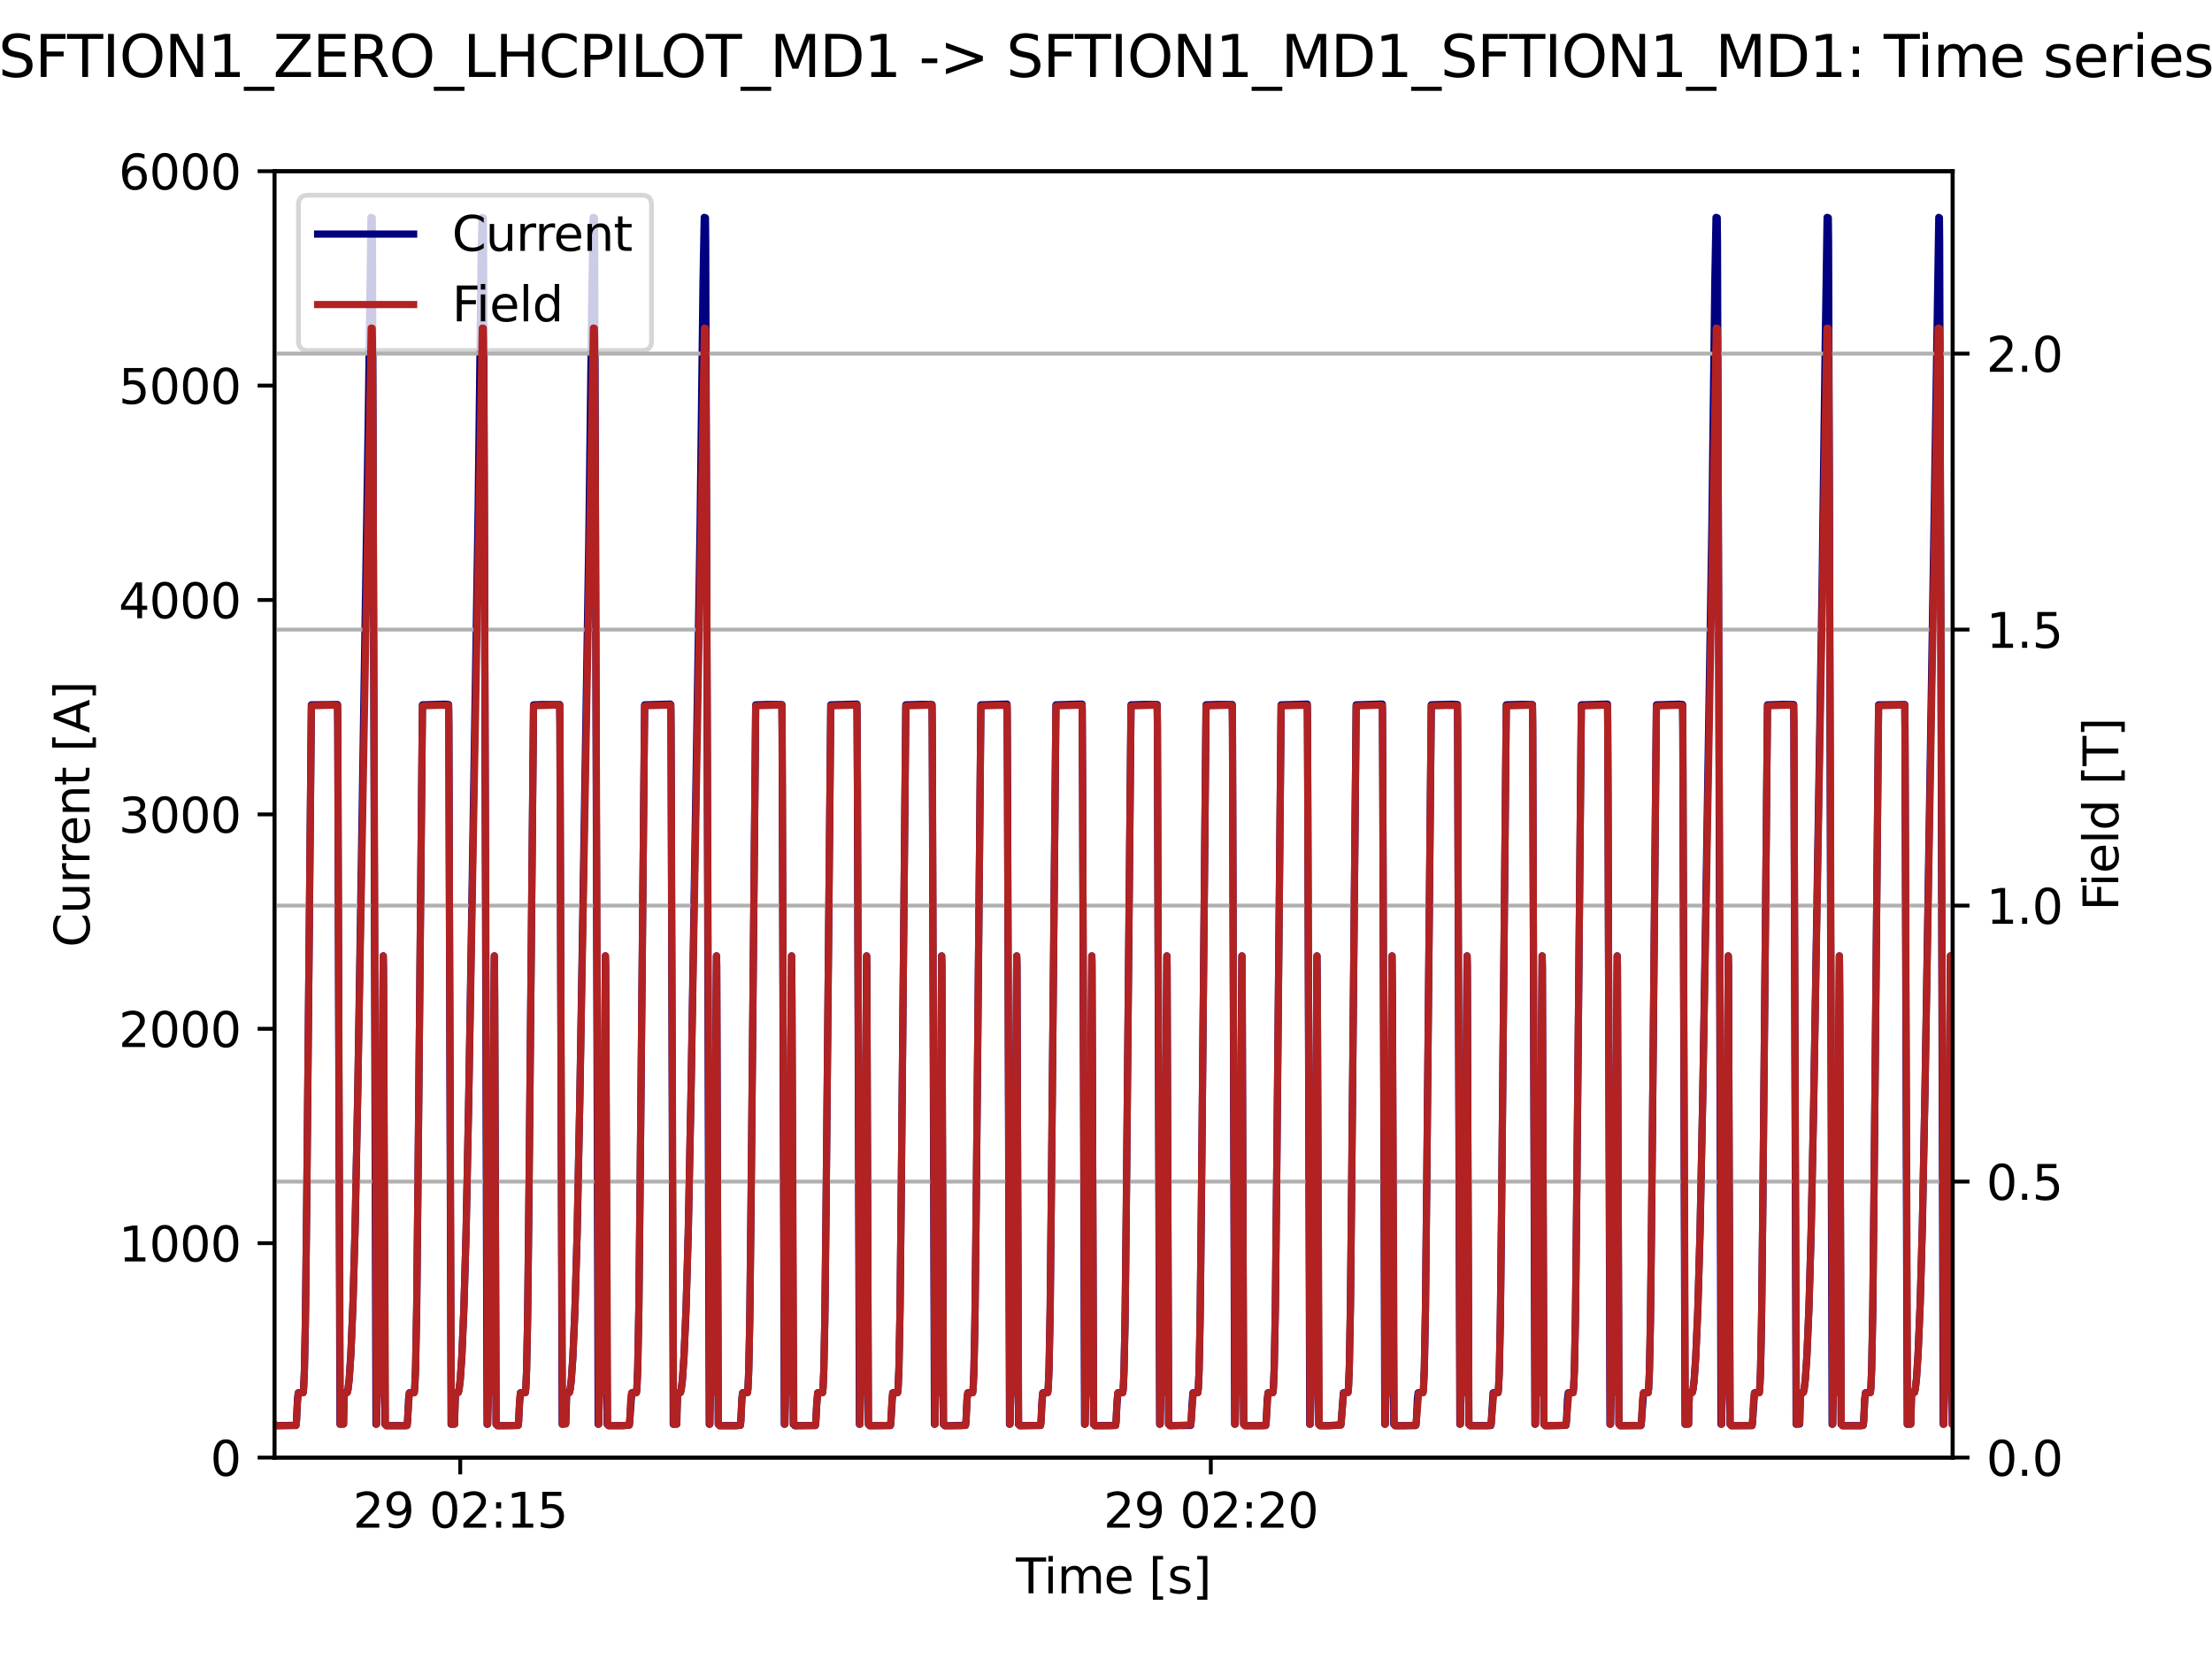 <?xml version="1.0" encoding="utf-8" standalone="no"?>
<!DOCTYPE svg PUBLIC "-//W3C//DTD SVG 1.1//EN"
  "http://www.w3.org/Graphics/SVG/1.1/DTD/svg11.dtd">
<svg xmlns:xlink="http://www.w3.org/1999/xlink" width="460.8pt" height="345.6pt" viewBox="0 0 460.8 345.6" xmlns="http://www.w3.org/2000/svg" version="1.1">
 <defs>
  <style type="text/css">*{stroke-linejoin: round; stroke-linecap: butt}</style>
 </defs>
 <g id="figure_1">
  <g id="patch_1">
   <path d="M 0 345.6 
L 460.8 345.6 
L 460.8 0 
L 0 0 
z
" style="fill: #ffffff"/>
  </g>
  <g id="axes_1">
   <g id="patch_2">
    <path d="M 57.17 303.64 
L 406.78 303.64 
L 406.78 35.665 
L 57.17 35.665 
z
" style="fill: #ffffff"/>
   </g>
   <g id="matplotlib.axis_1">
    <g id="xtick_1">
     <g id="line2d_1">
      <defs>
       <path id="m1983773e59" d="M 0 0 
L 0 3.5 
" style="stroke: #000000; stroke-width: 0.8"/>
      </defs>
      <g>
       <use xlink:href="#m1983773e59" x="95.877" y="303.64" style="stroke: #000000; stroke-width: 0.8"/>
      </g>
     </g>
     <g id="text_1">
      <!-- 29 02:15 -->
      <g transform="translate(73.516 318.238) scale(0.1 -0.1)">
       <defs>
        <path id="DejaVuSans-32" d="M 1228 531 
L 3431 531 
L 3431 0 
L 469 0 
L 469 531 
Q 828 903 1448 1529 
Q 2069 2156 2228 2338 
Q 2531 2678 2651 2914 
Q 2772 3150 2772 3378 
Q 2772 3750 2511 3984 
Q 2250 4219 1831 4219 
Q 1534 4219 1204 4116 
Q 875 4013 500 3803 
L 500 4441 
Q 881 4594 1212 4672 
Q 1544 4750 1819 4750 
Q 2544 4750 2975 4387 
Q 3406 4025 3406 3419 
Q 3406 3131 3298 2873 
Q 3191 2616 2906 2266 
Q 2828 2175 2409 1742 
Q 1991 1309 1228 531 
z
" transform="scale(0.016)"/>
        <path id="DejaVuSans-39" d="M 703 97 
L 703 672 
Q 941 559 1184 500 
Q 1428 441 1663 441 
Q 2288 441 2617 861 
Q 2947 1281 2994 2138 
Q 2813 1869 2534 1725 
Q 2256 1581 1919 1581 
Q 1219 1581 811 2004 
Q 403 2428 403 3163 
Q 403 3881 828 4315 
Q 1253 4750 1959 4750 
Q 2769 4750 3195 4129 
Q 3622 3509 3622 2328 
Q 3622 1225 3098 567 
Q 2575 -91 1691 -91 
Q 1453 -91 1209 -44 
Q 966 3 703 97 
z
M 1959 2075 
Q 2384 2075 2632 2365 
Q 2881 2656 2881 3163 
Q 2881 3666 2632 3958 
Q 2384 4250 1959 4250 
Q 1534 4250 1286 3958 
Q 1038 3666 1038 3163 
Q 1038 2656 1286 2365 
Q 1534 2075 1959 2075 
z
" transform="scale(0.016)"/>
        <path id="DejaVuSans-20" transform="scale(0.016)"/>
        <path id="DejaVuSans-30" d="M 2034 4250 
Q 1547 4250 1301 3770 
Q 1056 3291 1056 2328 
Q 1056 1369 1301 889 
Q 1547 409 2034 409 
Q 2525 409 2770 889 
Q 3016 1369 3016 2328 
Q 3016 3291 2770 3770 
Q 2525 4250 2034 4250 
z
M 2034 4750 
Q 2819 4750 3233 4129 
Q 3647 3509 3647 2328 
Q 3647 1150 3233 529 
Q 2819 -91 2034 -91 
Q 1250 -91 836 529 
Q 422 1150 422 2328 
Q 422 3509 836 4129 
Q 1250 4750 2034 4750 
z
" transform="scale(0.016)"/>
        <path id="DejaVuSans-3a" d="M 750 794 
L 1409 794 
L 1409 0 
L 750 0 
L 750 794 
z
M 750 3309 
L 1409 3309 
L 1409 2516 
L 750 2516 
L 750 3309 
z
" transform="scale(0.016)"/>
        <path id="DejaVuSans-31" d="M 794 531 
L 1825 531 
L 1825 4091 
L 703 3866 
L 703 4441 
L 1819 4666 
L 2450 4666 
L 2450 531 
L 3481 531 
L 3481 0 
L 794 0 
L 794 531 
z
" transform="scale(0.016)"/>
        <path id="DejaVuSans-35" d="M 691 4666 
L 3169 4666 
L 3169 4134 
L 1269 4134 
L 1269 2991 
Q 1406 3038 1543 3061 
Q 1681 3084 1819 3084 
Q 2600 3084 3056 2656 
Q 3513 2228 3513 1497 
Q 3513 744 3044 326 
Q 2575 -91 1722 -91 
Q 1428 -91 1123 -41 
Q 819 9 494 109 
L 494 744 
Q 775 591 1075 516 
Q 1375 441 1709 441 
Q 2250 441 2565 725 
Q 2881 1009 2881 1497 
Q 2881 1984 2565 2268 
Q 2250 2553 1709 2553 
Q 1456 2553 1204 2497 
Q 953 2441 691 2322 
L 691 4666 
z
" transform="scale(0.016)"/>
       </defs>
       <use xlink:href="#DejaVuSans-32"/>
       <use xlink:href="#DejaVuSans-39" x="63.623"/>
       <use xlink:href="#DejaVuSans-20" x="127.246"/>
       <use xlink:href="#DejaVuSans-30" x="159.033"/>
       <use xlink:href="#DejaVuSans-32" x="222.656"/>
       <use xlink:href="#DejaVuSans-3a" x="286.279"/>
       <use xlink:href="#DejaVuSans-31" x="319.971"/>
       <use xlink:href="#DejaVuSans-35" x="383.594"/>
      </g>
     </g>
    </g>
    <g id="xtick_2">
     <g id="line2d_2">
      <g>
       <use xlink:href="#m1983773e59" x="252.237" y="303.64" style="stroke: #000000; stroke-width: 0.8"/>
      </g>
     </g>
     <g id="text_2">
      <!-- 29 02:20 -->
      <g transform="translate(229.876 318.238) scale(0.1 -0.1)">
       <use xlink:href="#DejaVuSans-32"/>
       <use xlink:href="#DejaVuSans-39" x="63.623"/>
       <use xlink:href="#DejaVuSans-20" x="127.246"/>
       <use xlink:href="#DejaVuSans-30" x="159.033"/>
       <use xlink:href="#DejaVuSans-32" x="222.656"/>
       <use xlink:href="#DejaVuSans-3a" x="286.279"/>
       <use xlink:href="#DejaVuSans-32" x="319.971"/>
       <use xlink:href="#DejaVuSans-30" x="383.594"/>
      </g>
     </g>
    </g>
    <g id="text_3">
     <!-- Time [s] -->
     <g transform="translate(211.646 331.917) scale(0.1 -0.1)">
      <defs>
       <path id="DejaVuSans-54" d="M -19 4666 
L 3928 4666 
L 3928 4134 
L 2272 4134 
L 2272 0 
L 1638 0 
L 1638 4134 
L -19 4134 
L -19 4666 
z
" transform="scale(0.016)"/>
       <path id="DejaVuSans-69" d="M 603 3500 
L 1178 3500 
L 1178 0 
L 603 0 
L 603 3500 
z
M 603 4863 
L 1178 4863 
L 1178 4134 
L 603 4134 
L 603 4863 
z
" transform="scale(0.016)"/>
       <path id="DejaVuSans-6d" d="M 3328 2828 
Q 3544 3216 3844 3400 
Q 4144 3584 4550 3584 
Q 5097 3584 5394 3201 
Q 5691 2819 5691 2113 
L 5691 0 
L 5113 0 
L 5113 2094 
Q 5113 2597 4934 2840 
Q 4756 3084 4391 3084 
Q 3944 3084 3684 2787 
Q 3425 2491 3425 1978 
L 3425 0 
L 2847 0 
L 2847 2094 
Q 2847 2600 2669 2842 
Q 2491 3084 2119 3084 
Q 1678 3084 1418 2786 
Q 1159 2488 1159 1978 
L 1159 0 
L 581 0 
L 581 3500 
L 1159 3500 
L 1159 2956 
Q 1356 3278 1631 3431 
Q 1906 3584 2284 3584 
Q 2666 3584 2933 3390 
Q 3200 3197 3328 2828 
z
" transform="scale(0.016)"/>
       <path id="DejaVuSans-65" d="M 3597 1894 
L 3597 1613 
L 953 1613 
Q 991 1019 1311 708 
Q 1631 397 2203 397 
Q 2534 397 2845 478 
Q 3156 559 3463 722 
L 3463 178 
Q 3153 47 2828 -22 
Q 2503 -91 2169 -91 
Q 1331 -91 842 396 
Q 353 884 353 1716 
Q 353 2575 817 3079 
Q 1281 3584 2069 3584 
Q 2775 3584 3186 3129 
Q 3597 2675 3597 1894 
z
M 3022 2063 
Q 3016 2534 2758 2815 
Q 2500 3097 2075 3097 
Q 1594 3097 1305 2825 
Q 1016 2553 972 2059 
L 3022 2063 
z
" transform="scale(0.016)"/>
       <path id="DejaVuSans-5b" d="M 550 4863 
L 1875 4863 
L 1875 4416 
L 1125 4416 
L 1125 -397 
L 1875 -397 
L 1875 -844 
L 550 -844 
L 550 4863 
z
" transform="scale(0.016)"/>
       <path id="DejaVuSans-73" d="M 2834 3397 
L 2834 2853 
Q 2591 2978 2328 3040 
Q 2066 3103 1784 3103 
Q 1356 3103 1142 2972 
Q 928 2841 928 2578 
Q 928 2378 1081 2264 
Q 1234 2150 1697 2047 
L 1894 2003 
Q 2506 1872 2764 1633 
Q 3022 1394 3022 966 
Q 3022 478 2636 193 
Q 2250 -91 1575 -91 
Q 1294 -91 989 -36 
Q 684 19 347 128 
L 347 722 
Q 666 556 975 473 
Q 1284 391 1588 391 
Q 1994 391 2212 530 
Q 2431 669 2431 922 
Q 2431 1156 2273 1281 
Q 2116 1406 1581 1522 
L 1381 1569 
Q 847 1681 609 1914 
Q 372 2147 372 2553 
Q 372 3047 722 3315 
Q 1072 3584 1716 3584 
Q 2034 3584 2315 3537 
Q 2597 3491 2834 3397 
z
" transform="scale(0.016)"/>
       <path id="DejaVuSans-5d" d="M 1947 4863 
L 1947 -844 
L 622 -844 
L 622 -397 
L 1369 -397 
L 1369 4416 
L 622 4416 
L 622 4863 
L 1947 4863 
z
" transform="scale(0.016)"/>
      </defs>
      <use xlink:href="#DejaVuSans-54"/>
      <use xlink:href="#DejaVuSans-69" x="57.959"/>
      <use xlink:href="#DejaVuSans-6d" x="85.742"/>
      <use xlink:href="#DejaVuSans-65" x="183.154"/>
      <use xlink:href="#DejaVuSans-20" x="244.678"/>
      <use xlink:href="#DejaVuSans-5b" x="276.465"/>
      <use xlink:href="#DejaVuSans-73" x="315.479"/>
      <use xlink:href="#DejaVuSans-5d" x="367.578"/>
     </g>
    </g>
   </g>
   <g id="matplotlib.axis_2">
    <g id="ytick_1">
     <g id="line2d_3">
      <defs>
       <path id="mb0f1ba1480" d="M 0 0 
L -3.5 0 
" style="stroke: #000000; stroke-width: 0.8"/>
      </defs>
      <g>
       <use xlink:href="#mb0f1ba1480" x="57.17" y="303.64" style="stroke: #000000; stroke-width: 0.8"/>
      </g>
     </g>
     <g id="text_4">
      <!-- 0 -->
      <g transform="translate(43.807 307.439) scale(0.1 -0.1)">
       <use xlink:href="#DejaVuSans-30"/>
      </g>
     </g>
    </g>
    <g id="ytick_2">
     <g id="line2d_4">
      <g>
       <use xlink:href="#mb0f1ba1480" x="57.17" y="258.977" style="stroke: #000000; stroke-width: 0.8"/>
      </g>
     </g>
     <g id="text_5">
      <!-- 1000 -->
      <g transform="translate(24.72 262.777) scale(0.1 -0.1)">
       <use xlink:href="#DejaVuSans-31"/>
       <use xlink:href="#DejaVuSans-30" x="63.623"/>
       <use xlink:href="#DejaVuSans-30" x="127.246"/>
       <use xlink:href="#DejaVuSans-30" x="190.869"/>
      </g>
     </g>
    </g>
    <g id="ytick_3">
     <g id="line2d_5">
      <g>
       <use xlink:href="#mb0f1ba1480" x="57.17" y="214.315" style="stroke: #000000; stroke-width: 0.8"/>
      </g>
     </g>
     <g id="text_6">
      <!-- 2000 -->
      <g transform="translate(24.72 218.114) scale(0.1 -0.1)">
       <use xlink:href="#DejaVuSans-32"/>
       <use xlink:href="#DejaVuSans-30" x="63.623"/>
       <use xlink:href="#DejaVuSans-30" x="127.246"/>
       <use xlink:href="#DejaVuSans-30" x="190.869"/>
      </g>
     </g>
    </g>
    <g id="ytick_4">
     <g id="line2d_6">
      <g>
       <use xlink:href="#mb0f1ba1480" x="57.17" y="169.652" style="stroke: #000000; stroke-width: 0.8"/>
      </g>
     </g>
     <g id="text_7">
      <!-- 3000 -->
      <g transform="translate(24.72 173.452) scale(0.1 -0.1)">
       <defs>
        <path id="DejaVuSans-33" d="M 2597 2516 
Q 3050 2419 3304 2112 
Q 3559 1806 3559 1356 
Q 3559 666 3084 287 
Q 2609 -91 1734 -91 
Q 1441 -91 1130 -33 
Q 819 25 488 141 
L 488 750 
Q 750 597 1062 519 
Q 1375 441 1716 441 
Q 2309 441 2620 675 
Q 2931 909 2931 1356 
Q 2931 1769 2642 2001 
Q 2353 2234 1838 2234 
L 1294 2234 
L 1294 2753 
L 1863 2753 
Q 2328 2753 2575 2939 
Q 2822 3125 2822 3475 
Q 2822 3834 2567 4026 
Q 2313 4219 1838 4219 
Q 1578 4219 1281 4162 
Q 984 4106 628 3988 
L 628 4550 
Q 988 4650 1302 4700 
Q 1616 4750 1894 4750 
Q 2613 4750 3031 4423 
Q 3450 4097 3450 3541 
Q 3450 3153 3228 2886 
Q 3006 2619 2597 2516 
z
" transform="scale(0.016)"/>
       </defs>
       <use xlink:href="#DejaVuSans-33"/>
       <use xlink:href="#DejaVuSans-30" x="63.623"/>
       <use xlink:href="#DejaVuSans-30" x="127.246"/>
       <use xlink:href="#DejaVuSans-30" x="190.869"/>
      </g>
     </g>
    </g>
    <g id="ytick_5">
     <g id="line2d_7">
      <g>
       <use xlink:href="#mb0f1ba1480" x="57.17" y="124.99" style="stroke: #000000; stroke-width: 0.8"/>
      </g>
     </g>
     <g id="text_8">
      <!-- 4000 -->
      <g transform="translate(24.72 128.789) scale(0.1 -0.1)">
       <defs>
        <path id="DejaVuSans-34" d="M 2419 4116 
L 825 1625 
L 2419 1625 
L 2419 4116 
z
M 2253 4666 
L 3047 4666 
L 3047 1625 
L 3713 1625 
L 3713 1100 
L 3047 1100 
L 3047 0 
L 2419 0 
L 2419 1100 
L 313 1100 
L 313 1709 
L 2253 4666 
z
" transform="scale(0.016)"/>
       </defs>
       <use xlink:href="#DejaVuSans-34"/>
       <use xlink:href="#DejaVuSans-30" x="63.623"/>
       <use xlink:href="#DejaVuSans-30" x="127.246"/>
       <use xlink:href="#DejaVuSans-30" x="190.869"/>
      </g>
     </g>
    </g>
    <g id="ytick_6">
     <g id="line2d_8">
      <g>
       <use xlink:href="#mb0f1ba1480" x="57.17" y="80.327" style="stroke: #000000; stroke-width: 0.8"/>
      </g>
     </g>
     <g id="text_9">
      <!-- 5000 -->
      <g transform="translate(24.72 84.127) scale(0.1 -0.1)">
       <use xlink:href="#DejaVuSans-35"/>
       <use xlink:href="#DejaVuSans-30" x="63.623"/>
       <use xlink:href="#DejaVuSans-30" x="127.246"/>
       <use xlink:href="#DejaVuSans-30" x="190.869"/>
      </g>
     </g>
    </g>
    <g id="ytick_7">
     <g id="line2d_9">
      <g>
       <use xlink:href="#mb0f1ba1480" x="57.17" y="35.665" style="stroke: #000000; stroke-width: 0.8"/>
      </g>
     </g>
     <g id="text_10">
      <!-- 6000 -->
      <g transform="translate(24.72 39.464) scale(0.1 -0.1)">
       <defs>
        <path id="DejaVuSans-36" d="M 2113 2584 
Q 1688 2584 1439 2293 
Q 1191 2003 1191 1497 
Q 1191 994 1439 701 
Q 1688 409 2113 409 
Q 2538 409 2786 701 
Q 3034 994 3034 1497 
Q 3034 2003 2786 2293 
Q 2538 2584 2113 2584 
z
M 3366 4563 
L 3366 3988 
Q 3128 4100 2886 4159 
Q 2644 4219 2406 4219 
Q 1781 4219 1451 3797 
Q 1122 3375 1075 2522 
Q 1259 2794 1537 2939 
Q 1816 3084 2150 3084 
Q 2853 3084 3261 2657 
Q 3669 2231 3669 1497 
Q 3669 778 3244 343 
Q 2819 -91 2113 -91 
Q 1303 -91 875 529 
Q 447 1150 447 2328 
Q 447 3434 972 4092 
Q 1497 4750 2381 4750 
Q 2619 4750 2861 4703 
Q 3103 4656 3366 4563 
z
" transform="scale(0.016)"/>
       </defs>
       <use xlink:href="#DejaVuSans-36"/>
       <use xlink:href="#DejaVuSans-30" x="63.623"/>
       <use xlink:href="#DejaVuSans-30" x="127.246"/>
       <use xlink:href="#DejaVuSans-30" x="190.869"/>
      </g>
     </g>
    </g>
    <g id="text_11">
     <!-- Current [A] -->
     <g transform="translate(18.64 197.34) rotate(-90) scale(0.1 -0.1)">
      <defs>
       <path id="DejaVuSans-43" d="M 4122 4306 
L 4122 3641 
Q 3803 3938 3442 4084 
Q 3081 4231 2675 4231 
Q 1875 4231 1450 3742 
Q 1025 3253 1025 2328 
Q 1025 1406 1450 917 
Q 1875 428 2675 428 
Q 3081 428 3442 575 
Q 3803 722 4122 1019 
L 4122 359 
Q 3791 134 3420 21 
Q 3050 -91 2638 -91 
Q 1578 -91 968 557 
Q 359 1206 359 2328 
Q 359 3453 968 4101 
Q 1578 4750 2638 4750 
Q 3056 4750 3426 4639 
Q 3797 4528 4122 4306 
z
" transform="scale(0.016)"/>
       <path id="DejaVuSans-75" d="M 544 1381 
L 544 3500 
L 1119 3500 
L 1119 1403 
Q 1119 906 1312 657 
Q 1506 409 1894 409 
Q 2359 409 2629 706 
Q 2900 1003 2900 1516 
L 2900 3500 
L 3475 3500 
L 3475 0 
L 2900 0 
L 2900 538 
Q 2691 219 2414 64 
Q 2138 -91 1772 -91 
Q 1169 -91 856 284 
Q 544 659 544 1381 
z
M 1991 3584 
L 1991 3584 
z
" transform="scale(0.016)"/>
       <path id="DejaVuSans-72" d="M 2631 2963 
Q 2534 3019 2420 3045 
Q 2306 3072 2169 3072 
Q 1681 3072 1420 2755 
Q 1159 2438 1159 1844 
L 1159 0 
L 581 0 
L 581 3500 
L 1159 3500 
L 1159 2956 
Q 1341 3275 1631 3429 
Q 1922 3584 2338 3584 
Q 2397 3584 2469 3576 
Q 2541 3569 2628 3553 
L 2631 2963 
z
" transform="scale(0.016)"/>
       <path id="DejaVuSans-6e" d="M 3513 2113 
L 3513 0 
L 2938 0 
L 2938 2094 
Q 2938 2591 2744 2837 
Q 2550 3084 2163 3084 
Q 1697 3084 1428 2787 
Q 1159 2491 1159 1978 
L 1159 0 
L 581 0 
L 581 3500 
L 1159 3500 
L 1159 2956 
Q 1366 3272 1645 3428 
Q 1925 3584 2291 3584 
Q 2894 3584 3203 3211 
Q 3513 2838 3513 2113 
z
" transform="scale(0.016)"/>
       <path id="DejaVuSans-74" d="M 1172 4494 
L 1172 3500 
L 2356 3500 
L 2356 3053 
L 1172 3053 
L 1172 1153 
Q 1172 725 1289 603 
Q 1406 481 1766 481 
L 2356 481 
L 2356 0 
L 1766 0 
Q 1100 0 847 248 
Q 594 497 594 1153 
L 594 3053 
L 172 3053 
L 172 3500 
L 594 3500 
L 594 4494 
L 1172 4494 
z
" transform="scale(0.016)"/>
       <path id="DejaVuSans-41" d="M 2188 4044 
L 1331 1722 
L 3047 1722 
L 2188 4044 
z
M 1831 4666 
L 2547 4666 
L 4325 0 
L 3669 0 
L 3244 1197 
L 1141 1197 
L 716 0 
L 50 0 
L 1831 4666 
z
" transform="scale(0.016)"/>
      </defs>
      <use xlink:href="#DejaVuSans-43"/>
      <use xlink:href="#DejaVuSans-75" x="69.824"/>
      <use xlink:href="#DejaVuSans-72" x="133.203"/>
      <use xlink:href="#DejaVuSans-72" x="172.566"/>
      <use xlink:href="#DejaVuSans-65" x="211.43"/>
      <use xlink:href="#DejaVuSans-6e" x="272.953"/>
      <use xlink:href="#DejaVuSans-74" x="336.332"/>
      <use xlink:href="#DejaVuSans-20" x="375.541"/>
      <use xlink:href="#DejaVuSans-5b" x="407.328"/>
      <use xlink:href="#DejaVuSans-41" x="446.342"/>
      <use xlink:href="#DejaVuSans-5d" x="514.75"/>
     </g>
    </g>
   </g>
   <g id="line2d_10">
    <path d="M 57.17 296.686 
L 57.504 296.987 
L 61.663 296.911 
L 61.767 295.986 
L 61.975 291.443 
L 62.132 290.146 
L 63.143 290.09 
L 63.237 289.362 
L 63.393 286.127 
L 63.612 275.887 
L 63.893 251.136 
L 64.863 146.829 
L 70.315 146.765 
L 70.367 151.531 
L 70.513 199.014 
L 70.825 296.692 
L 70.867 296.683 
L 71.566 296.65 
L 71.597 294.526 
L 71.732 290.139 
L 71.951 290.129 
L 72.347 290.003 
L 72.514 289.296 
L 72.764 287.072 
L 73.108 281.73 
L 73.546 271.11 
L 74.005 254.474 
L 74.568 225.151 
L 76.694 88.767 
L 77.278 45.28 
L 77.34 45.282 
L 77.538 45.368 
L 77.591 50.608 
L 77.747 101.909 
L 78.32 296.692 
L 78.352 296.689 
L 78.445 296.65 
L 78.477 294.529 
L 78.602 290.186 
L 78.612 290.188 
L 79.008 290.145 
L 79.071 288.814 
L 79.227 278.935 
L 79.488 247.425 
L 79.832 199.134 
L 79.884 201.136 
L 79.988 234.487 
L 80.197 296.694 
L 80.259 296.685 
L 80.343 296.789 
L 80.488 296.987 
L 82.479 296.986 
L 84.491 296.984 
L 84.804 296.91 
L 84.908 295.987 
L 85.117 291.444 
L 85.273 290.146 
L 86.295 290.052 
L 86.399 289.085 
L 86.566 285.089 
L 86.805 272.429 
L 87.087 244.869 
L 88.004 146.83 
L 90.568 146.748 
L 92.841 146.687 
L 93.456 146.765 
L 93.508 151.531 
L 93.654 199.014 
L 93.967 296.692 
L 94.008 296.684 
L 94.707 296.651 
L 94.738 294.527 
L 94.874 290.138 
L 95.145 290.128 
L 95.478 290.027 
L 95.635 289.419 
L 95.885 287.31 
L 96.218 282.325 
L 96.646 272.306 
L 97.104 256.255 
L 97.657 228.279 
L 99.616 105.429 
L 100.221 53.843 
L 100.419 45.282 
L 100.68 45.368 
L 100.732 50.608 
L 100.888 101.91 
L 101.462 296.692 
L 101.493 296.689 
L 101.587 296.652 
L 101.618 294.529 
L 101.722 290.186 
L 101.753 290.187 
L 102.139 290.186 
L 102.181 289.716 
L 102.295 284.419 
L 102.525 262.264 
L 102.973 199.134 
L 103.056 207.624 
L 103.338 296.694 
L 103.442 296.683 
L 103.484 296.788 
L 103.63 296.987 
L 105.881 296.984 
L 106.455 296.985 
L 107.935 296.945 
L 108.029 296.254 
L 108.206 292.703 
L 108.414 290.146 
L 109.425 290.091 
L 109.519 289.362 
L 109.676 286.127 
L 109.895 275.887 
L 110.176 251.136 
L 111.145 146.83 
L 112.792 146.769 
L 116.597 146.765 
L 116.649 151.531 
L 116.795 199.013 
L 117.108 296.692 
L 117.15 296.685 
L 117.858 296.475 
L 118.067 290.129 
L 118.619 290.026 
L 118.776 289.418 
L 119.015 287.426 
L 119.339 282.709 
L 119.766 272.889 
L 120.225 257.126 
L 120.777 229.506 
L 122.643 113.516 
L 123.258 63.56 
L 123.56 45.282 
L 123.821 45.368 
L 123.873 50.607 
L 124.029 101.908 
L 124.603 296.691 
L 124.624 296.69 
L 124.728 296.65 
L 124.759 294.531 
L 124.863 290.185 
L 124.895 290.188 
L 125.291 290.146 
L 125.353 288.814 
L 125.51 278.936 
L 125.77 247.425 
L 126.114 199.134 
L 126.166 201.135 
L 126.271 234.487 
L 126.479 296.695 
L 126.542 296.685 
L 126.625 296.788 
L 126.771 296.987 
L 129.971 296.986 
L 131.107 296.809 
L 131.232 295.323 
L 131.608 290.146 
L 131.618 290.147 
L 132.577 290.052 
L 132.681 289.086 
L 132.848 285.088 
L 133.088 272.429 
L 133.369 244.869 
L 134.287 146.83 
L 139.645 146.672 
L 139.738 146.765 
L 139.79 151.53 
L 139.936 199.015 
L 140.249 296.693 
L 140.291 296.685 
L 140.989 296.65 
L 141.021 294.527 
L 141.156 290.138 
L 141.49 290.129 
L 141.761 290.027 
L 141.917 289.418 
L 142.157 287.427 
L 142.49 282.518 
L 142.918 272.599 
L 143.376 256.693 
L 143.929 228.894 
L 145.847 109.151 
L 146.451 58.648 
L 146.702 45.282 
L 146.962 45.369 
L 147.014 50.608 
L 147.171 101.91 
L 147.744 296.692 
L 147.775 296.69 
L 147.869 296.651 
L 147.9 294.527 
L 147.994 290.186 
L 148.036 290.188 
L 148.432 290.145 
L 148.495 288.814 
L 148.651 278.935 
L 148.911 247.425 
L 149.255 199.134 
L 149.308 201.131 
L 149.412 234.486 
L 149.62 296.694 
L 149.683 296.685 
L 149.756 296.735 
L 149.912 296.987 
L 153.206 296.985 
L 154.228 296.91 
L 154.332 295.986 
L 154.54 291.443 
L 154.697 290.146 
L 155.708 290.092 
L 155.802 289.363 
L 155.958 286.128 
L 156.177 275.887 
L 156.458 251.136 
L 157.428 146.83 
L 159.627 146.756 
L 162.88 146.765 
L 162.932 151.529 
L 163.078 199.016 
L 163.39 296.693 
L 163.432 296.685 
L 163.505 296.651 
L 163.536 294.525 
L 163.641 290.185 
L 163.672 290.186 
L 164.058 290.184 
L 164.099 289.715 
L 164.214 284.42 
L 164.443 262.264 
L 164.891 199.133 
L 164.975 207.63 
L 165.256 296.695 
L 165.361 296.685 
L 165.402 296.789 
L 165.548 296.988 
L 169.853 296.946 
L 169.947 296.255 
L 170.124 292.704 
L 170.333 290.147 
L 171.344 290.092 
L 171.438 289.363 
L 171.594 286.127 
L 171.813 275.888 
L 172.094 251.136 
L 173.064 146.829 
L 178.505 146.675 
L 178.536 147.71 
L 178.62 164.73 
L 179.026 296.693 
L 179.11 296.683 
L 179.141 296.652 
L 179.172 294.527 
L 179.266 290.184 
L 179.308 290.186 
L 179.641 290.189 
L 179.704 290.145 
L 179.766 288.814 
L 179.923 278.935 
L 180.183 247.425 
L 180.527 199.133 
L 180.58 201.135 
L 180.684 234.487 
L 180.892 296.695 
L 180.955 296.684 
L 181.038 296.788 
L 181.184 296.987 
L 183.832 296.985 
L 185.479 296.97 
L 185.552 296.579 
L 185.698 294.217 
L 185.969 290.147 
L 186.99 290.053 
L 187.095 289.086 
L 187.261 285.088 
L 187.501 272.429 
L 187.783 244.868 
L 188.7 146.83 
L 192.129 146.729 
L 194.152 146.765 
L 194.204 151.532 
L 194.35 199.015 
L 194.662 296.692 
L 194.704 296.684 
L 194.777 296.65 
L 194.808 294.528 
L 194.902 290.186 
L 194.944 290.187 
L 195.34 290.145 
L 195.402 288.814 
L 195.559 278.935 
L 195.819 247.425 
L 196.163 199.133 
L 196.216 201.135 
L 196.32 234.487 
L 196.528 296.694 
L 196.591 296.684 
L 196.674 296.788 
L 196.82 296.988 
L 198.196 296.986 
L 201.136 296.91 
L 201.24 295.986 
L 201.448 291.443 
L 201.605 290.146 
L 202.616 290.091 
L 202.71 289.362 
L 202.866 286.128 
L 203.085 275.887 
L 203.366 251.136 
L 204.336 146.83 
L 207.421 146.737 
L 209.777 146.675 
L 209.808 147.708 
L 209.892 164.728 
L 210.298 296.692 
L 210.382 296.684 
L 210.413 296.652 
L 210.444 294.528 
L 210.569 290.186 
L 210.58 290.188 
L 210.976 290.145 
L 211.038 288.814 
L 211.195 278.935 
L 211.455 247.425 
L 211.799 199.133 
L 211.851 201.135 
L 211.956 234.487 
L 212.164 296.694 
L 212.227 296.684 
L 212.31 296.788 
L 212.456 296.988 
L 216.761 296.945 
L 216.855 296.255 
L 217.032 292.704 
L 217.23 290.146 
L 217.241 290.147 
L 218.262 290.052 
L 218.366 289.085 
L 218.533 285.088 
L 218.773 272.429 
L 219.054 244.869 
L 219.972 146.83 
L 222.547 146.747 
L 225.048 146.679 
L 225.413 146.676 
L 225.444 147.706 
L 225.528 164.731 
L 225.934 296.693 
L 226.018 296.682 
L 226.049 296.652 
L 226.08 294.528 
L 226.205 290.185 
L 226.216 290.187 
L 226.612 290.145 
L 226.674 288.815 
L 226.841 278.033 
L 227.112 244.099 
L 227.435 199.133 
L 227.477 200.019 
L 227.55 218.608 
L 227.8 296.695 
L 227.863 296.684 
L 227.936 296.735 
L 228.092 296.987 
L 232.397 296.946 
L 232.491 296.255 
L 232.668 292.704 
L 232.877 290.146 
L 233.888 290.092 
L 233.982 289.363 
L 234.138 286.128 
L 234.357 275.887 
L 234.638 251.136 
L 235.608 146.83 
L 238.516 146.741 
L 241.06 146.765 
L 241.112 151.529 
L 241.258 199.016 
L 241.57 296.693 
L 241.612 296.685 
L 241.685 296.653 
L 241.716 294.529 
L 241.841 290.186 
L 241.852 290.188 
L 242.248 290.145 
L 242.31 288.814 
L 242.467 278.936 
L 242.727 247.425 
L 243.071 199.133 
L 243.123 201.135 
L 243.228 234.487 
L 243.436 296.693 
L 243.499 296.684 
L 243.582 296.788 
L 243.728 296.987 
L 248.033 296.946 
L 248.127 296.255 
L 248.304 292.704 
L 248.513 290.147 
L 249.524 290.091 
L 249.618 289.362 
L 249.774 286.127 
L 249.993 275.887 
L 250.274 251.136 
L 251.244 146.829 
L 253.412 146.757 
L 256.695 146.765 
L 256.748 151.531 
L 256.894 199.014 
L 257.206 296.692 
L 257.248 296.684 
L 257.321 296.65 
L 257.352 294.526 
L 257.425 290.185 
L 257.488 290.187 
L 257.884 290.145 
L 257.946 288.814 
L 258.103 278.935 
L 258.363 247.424 
L 258.707 199.134 
L 258.759 201.131 
L 258.864 234.486 
L 259.072 296.694 
L 259.135 296.684 
L 259.218 296.787 
L 259.364 296.988 
L 261.199 296.985 
L 262.856 296.985 
L 263.68 296.91 
L 263.784 295.986 
L 263.992 291.444 
L 264.149 290.146 
L 265.17 290.052 
L 265.274 289.085 
L 265.441 285.087 
L 265.681 272.43 
L 265.962 244.869 
L 266.88 146.83 
L 272.321 146.675 
L 272.352 147.709 
L 272.436 164.731 
L 272.842 296.693 
L 272.926 296.683 
L 272.957 296.651 
L 272.988 294.53 
L 273.082 290.185 
L 273.124 290.187 
L 273.509 290.185 
L 273.551 289.715 
L 273.666 284.42 
L 273.895 262.264 
L 274.343 199.134 
L 274.427 207.623 
L 274.708 296.694 
L 274.812 296.684 
L 274.854 296.788 
L 275 296.987 
L 276.605 296.986 
L 279.336 296.809 
L 279.461 295.323 
L 279.847 290.147 
L 280.806 290.052 
L 280.91 289.085 
L 281.077 285.088 
L 281.317 272.429 
L 281.598 244.869 
L 282.516 146.83 
L 285.622 146.736 
L 287.686 146.675 
L 287.957 146.675 
L 287.988 147.706 
L 288.072 164.731 
L 288.478 296.693 
L 288.562 296.682 
L 288.593 296.651 
L 288.624 294.525 
L 288.697 290.186 
L 288.76 290.187 
L 289.145 290.186 
L 289.187 289.716 
L 289.302 284.42 
L 289.531 262.264 
L 289.979 199.135 
L 290.063 207.624 
L 290.344 296.693 
L 290.448 296.684 
L 290.49 296.788 
L 290.636 296.988 
L 293.367 296.985 
L 294.826 296.985 
L 294.951 296.91 
L 295.056 295.986 
L 295.264 291.444 
L 295.421 290.147 
L 296.442 290.052 
L 296.546 289.086 
L 296.713 285.088 
L 296.953 272.429 
L 297.234 244.868 
L 298.162 146.828 
L 298.767 146.8 
L 300.268 146.757 
L 302.613 146.7 
L 303.603 146.765 
L 303.656 151.529 
L 303.801 199.014 
L 304.114 296.692 
L 304.156 296.685 
L 304.229 296.65 
L 304.26 294.526 
L 304.354 290.185 
L 304.396 290.187 
L 304.792 290.145 
L 304.854 288.814 
L 305.011 278.935 
L 305.271 247.425 
L 305.615 199.133 
L 305.667 201.135 
L 305.772 234.487 
L 305.98 296.693 
L 306.043 296.683 
L 306.126 296.788 
L 306.272 296.988 
L 310.567 296.97 
L 310.64 296.579 
L 310.786 294.216 
L 311.046 290.146 
L 311.057 290.146 
L 312.068 290.091 
L 312.161 289.362 
L 312.318 286.127 
L 312.537 275.887 
L 312.818 251.136 
L 313.788 146.829 
L 314.84 146.786 
L 317.311 146.727 
L 319.239 146.766 
L 319.292 151.53 
L 319.437 199.015 
L 319.75 296.692 
L 319.792 296.683 
L 319.865 296.651 
L 319.896 294.527 
L 319.969 290.185 
L 320.032 290.186 
L 320.407 290.188 
L 320.428 290.145 
L 320.49 288.814 
L 320.647 278.936 
L 320.907 247.425 
L 321.251 199.134 
L 321.303 201.131 
L 321.408 234.487 
L 321.616 296.694 
L 321.679 296.685 
L 321.752 296.736 
L 321.908 296.988 
L 323.701 296.985 
L 324.639 296.985 
L 326.223 296.91 
L 326.328 295.986 
L 326.536 291.443 
L 326.693 290.146 
L 327.704 290.092 
L 327.797 289.363 
L 327.964 285.797 
L 328.194 274.551 
L 328.475 248.627 
L 329.424 146.829 
L 334.865 146.675 
L 334.896 147.708 
L 334.98 164.729 
L 335.386 296.692 
L 335.47 296.682 
L 335.501 296.651 
L 335.532 294.527 
L 335.626 290.185 
L 335.668 290.187 
L 336.064 290.145 
L 336.126 288.814 
L 336.283 278.935 
L 336.543 247.424 
L 336.887 199.133 
L 336.939 201.134 
L 337.044 234.486 
L 337.252 296.694 
L 337.315 296.685 
L 337.388 296.735 
L 337.544 296.988 
L 338.878 296.985 
L 341.828 296.984 
L 341.891 296.742 
L 342.016 295.131 
L 342.381 290.146 
L 343.34 290.091 
L 343.433 289.362 
L 343.59 286.127 
L 343.809 275.887 
L 344.09 251.136 
L 345.06 146.829 
L 349.74 146.694 
L 350.511 146.764 
L 350.563 151.529 
L 350.709 199.015 
L 351.022 296.693 
L 351.064 296.683 
L 351.762 296.65 
L 351.793 294.526 
L 351.929 290.139 
L 352.169 290.129 
L 352.534 290.026 
L 352.69 289.418 
L 352.93 287.426 
L 353.263 282.518 
L 353.691 272.599 
L 354.149 256.693 
L 354.702 228.894 
L 356.62 109.151 
L 357.224 58.648 
L 357.475 45.282 
L 357.735 45.369 
L 357.787 50.607 
L 357.944 101.91 
L 358.517 296.692 
L 358.548 296.689 
L 358.642 296.651 
L 358.673 294.529 
L 358.798 290.186 
L 358.809 290.188 
L 359.205 290.145 
L 359.267 288.814 
L 359.424 278.935 
L 359.684 247.425 
L 360.028 199.134 
L 360.081 201.133 
L 360.185 234.486 
L 360.393 296.693 
L 360.456 296.684 
L 360.539 296.788 
L 360.685 296.988 
L 364.969 296.984 
L 365.032 296.743 
L 365.167 294.93 
L 365.501 290.146 
L 366.481 290.091 
L 366.575 289.363 
L 366.731 286.127 
L 366.95 275.887 
L 367.231 251.136 
L 368.201 146.83 
L 371.557 146.73 
L 373.653 146.766 
L 373.705 151.532 
L 373.851 199.016 
L 374.163 296.694 
L 374.205 296.685 
L 374.903 296.65 
L 374.935 294.527 
L 375.07 290.138 
L 375.352 290.129 
L 375.664 290.048 
L 375.821 289.476 
L 376.061 287.54 
L 376.384 282.898 
L 376.811 273.177 
L 377.27 257.556 
L 377.812 230.72 
L 379.573 121.974 
L 380.241 70.568 
L 380.616 45.282 
L 380.876 45.369 
L 380.929 50.608 
L 381.085 101.91 
L 381.658 296.691 
L 381.689 296.689 
L 381.783 296.651 
L 381.815 294.53 
L 381.888 290.186 
L 381.95 290.187 
L 382.336 290.186 
L 382.377 289.716 
L 382.492 284.42 
L 382.721 262.264 
L 383.17 199.133 
L 383.253 207.629 
L 383.535 296.695 
L 383.639 296.685 
L 383.68 296.789 
L 383.826 296.988 
L 385.098 296.987 
L 386.099 296.985 
L 387.944 296.985 
L 388.142 296.911 
L 388.246 295.986 
L 388.455 291.444 
L 388.611 290.147 
L 389.633 290.052 
L 389.737 289.086 
L 389.904 285.087 
L 390.143 272.429 
L 390.425 244.869 
L 391.342 146.83 
L 396.794 146.765 
L 396.846 151.53 
L 396.992 199.017 
L 397.305 296.693 
L 397.346 296.686 
L 398.045 296.651 
L 398.076 294.525 
L 398.211 290.137 
L 398.545 290.129 
L 398.816 290.027 
L 398.983 289.358 
L 399.223 287.311 
L 399.556 282.325 
L 399.994 272.011 
L 400.453 255.815 
L 401.005 227.659 
L 402.996 102.395 
L 403.882 45.283 
L 404.018 45.369 
L 404.07 50.609 
L 404.226 101.909 
L 404.81 296.692 
L 404.831 296.69 
L 404.925 296.652 
L 404.956 294.528 
L 405.05 290.185 
L 405.091 290.187 
L 405.477 290.185 
L 405.519 289.716 
L 405.633 284.42 
L 405.863 262.265 
L 406.311 199.133 
L 406.394 207.627 
L 406.676 296.695 
L 406.78 296.685 
" clip-path="url(#pfdbe80621f)" style="fill: none; stroke: #000080; stroke-width: 1.5; stroke-linecap: square"/>
   </g>
   <g id="patch_3">
    <path d="M 57.17 303.64 
L 57.17 35.665 
" style="fill: none; stroke: #000000; stroke-width: 0.8; stroke-linejoin: miter; stroke-linecap: square"/>
   </g>
   <g id="patch_4">
    <path d="M 406.78 303.64 
L 406.78 35.665 
" style="fill: none; stroke: #000000; stroke-width: 0.8; stroke-linejoin: miter; stroke-linecap: square"/>
   </g>
   <g id="patch_5">
    <path d="M 57.17 303.64 
L 406.78 303.64 
" style="fill: none; stroke: #000000; stroke-width: 0.8; stroke-linejoin: miter; stroke-linecap: square"/>
   </g>
   <g id="patch_6">
    <path d="M 57.17 35.665 
L 406.78 35.665 
" style="fill: none; stroke: #000000; stroke-width: 0.8; stroke-linejoin: miter; stroke-linecap: square"/>
   </g>
   <g id="legend_1">
    <g id="patch_7">
     <path d="M 64.17 73.021 
L 133.723 73.021 
Q 135.723 73.021 135.723 71.021 
L 135.723 42.665 
Q 135.723 40.665 133.723 40.665 
L 64.17 40.665 
Q 62.17 40.665 62.17 42.665 
L 62.17 71.021 
Q 62.17 73.021 64.17 73.021 
z
" style="fill: #ffffff; opacity: 0.8; stroke: #cccccc; stroke-linejoin: miter"/>
    </g>
    <g id="line2d_11">
     <path d="M 66.17 48.763 
L 76.17 48.763 
L 86.17 48.763 
" style="fill: none; stroke: #000080; stroke-width: 1.5; stroke-linecap: square"/>
    </g>
    <g id="text_12">
     <!-- Current -->
     <g transform="translate(94.17 52.263) scale(0.1 -0.1)">
      <use xlink:href="#DejaVuSans-43"/>
      <use xlink:href="#DejaVuSans-75" x="69.824"/>
      <use xlink:href="#DejaVuSans-72" x="133.203"/>
      <use xlink:href="#DejaVuSans-72" x="172.566"/>
      <use xlink:href="#DejaVuSans-65" x="211.43"/>
      <use xlink:href="#DejaVuSans-6e" x="272.953"/>
      <use xlink:href="#DejaVuSans-74" x="336.332"/>
     </g>
    </g>
    <g id="line2d_12">
     <path d="M 66.17 63.441 
L 76.17 63.441 
L 86.17 63.441 
" style="fill: none; stroke: #b22222; stroke-width: 1.5; stroke-linecap: square"/>
    </g>
    <g id="text_13">
     <!-- Field -->
     <g transform="translate(94.17 66.941) scale(0.1 -0.1)">
      <defs>
       <path id="DejaVuSans-46" d="M 628 4666 
L 3309 4666 
L 3309 4134 
L 1259 4134 
L 1259 2759 
L 3109 2759 
L 3109 2228 
L 1259 2228 
L 1259 0 
L 628 0 
L 628 4666 
z
" transform="scale(0.016)"/>
       <path id="DejaVuSans-6c" d="M 603 4863 
L 1178 4863 
L 1178 0 
L 603 0 
L 603 4863 
z
" transform="scale(0.016)"/>
       <path id="DejaVuSans-64" d="M 2906 2969 
L 2906 4863 
L 3481 4863 
L 3481 0 
L 2906 0 
L 2906 525 
Q 2725 213 2448 61 
Q 2172 -91 1784 -91 
Q 1150 -91 751 415 
Q 353 922 353 1747 
Q 353 2572 751 3078 
Q 1150 3584 1784 3584 
Q 2172 3584 2448 3432 
Q 2725 3281 2906 2969 
z
M 947 1747 
Q 947 1113 1208 752 
Q 1469 391 1925 391 
Q 2381 391 2643 752 
Q 2906 1113 2906 1747 
Q 2906 2381 2643 2742 
Q 2381 3103 1925 3103 
Q 1469 3103 1208 2742 
Q 947 2381 947 1747 
z
" transform="scale(0.016)"/>
      </defs>
      <use xlink:href="#DejaVuSans-46"/>
      <use xlink:href="#DejaVuSans-69" x="50.27"/>
      <use xlink:href="#DejaVuSans-65" x="78.053"/>
      <use xlink:href="#DejaVuSans-6c" x="139.576"/>
      <use xlink:href="#DejaVuSans-64" x="167.359"/>
     </g>
    </g>
   </g>
  </g>
  <g id="axes_2">
   <g id="matplotlib.axis_3">
    <g id="ytick_8">
     <g id="line2d_13">
      <path d="M 57.17 303.64 
L 406.78 303.64 
" clip-path="url(#pfdbe80621f)" style="fill: none; stroke: #b0b0b0; stroke-width: 0.8; stroke-linecap: square"/>
     </g>
     <g id="line2d_14">
      <defs>
       <path id="m7faa24c432" d="M 0 0 
L 3.5 0 
" style="stroke: #000000; stroke-width: 0.8"/>
      </defs>
      <g>
       <use xlink:href="#m7faa24c432" x="406.78" y="303.64" style="stroke: #000000; stroke-width: 0.8"/>
      </g>
     </g>
     <g id="text_14">
      <!-- 0.0 -->
      <g transform="translate(413.78 307.439) scale(0.1 -0.1)">
       <defs>
        <path id="DejaVuSans-2e" d="M 684 794 
L 1344 794 
L 1344 0 
L 684 0 
L 684 794 
z
" transform="scale(0.016)"/>
       </defs>
       <use xlink:href="#DejaVuSans-30"/>
       <use xlink:href="#DejaVuSans-2e" x="63.623"/>
       <use xlink:href="#DejaVuSans-30" x="95.41"/>
      </g>
     </g>
    </g>
    <g id="ytick_9">
     <g id="line2d_15">
      <path d="M 57.17 246.144 
L 406.78 246.144 
" clip-path="url(#pfdbe80621f)" style="fill: none; stroke: #b0b0b0; stroke-width: 0.8; stroke-linecap: square"/>
     </g>
     <g id="line2d_16">
      <g>
       <use xlink:href="#m7faa24c432" x="406.78" y="246.144" style="stroke: #000000; stroke-width: 0.8"/>
      </g>
     </g>
     <g id="text_15">
      <!-- 0.5 -->
      <g transform="translate(413.78 249.944) scale(0.1 -0.1)">
       <use xlink:href="#DejaVuSans-30"/>
       <use xlink:href="#DejaVuSans-2e" x="63.623"/>
       <use xlink:href="#DejaVuSans-35" x="95.41"/>
      </g>
     </g>
    </g>
    <g id="ytick_10">
     <g id="line2d_17">
      <path d="M 57.17 188.649 
L 406.78 188.649 
" clip-path="url(#pfdbe80621f)" style="fill: none; stroke: #b0b0b0; stroke-width: 0.8; stroke-linecap: square"/>
     </g>
     <g id="line2d_18">
      <g>
       <use xlink:href="#m7faa24c432" x="406.78" y="188.649" style="stroke: #000000; stroke-width: 0.8"/>
      </g>
     </g>
     <g id="text_16">
      <!-- 1.0 -->
      <g transform="translate(413.78 192.448) scale(0.1 -0.1)">
       <use xlink:href="#DejaVuSans-31"/>
       <use xlink:href="#DejaVuSans-2e" x="63.623"/>
       <use xlink:href="#DejaVuSans-30" x="95.41"/>
      </g>
     </g>
    </g>
    <g id="ytick_11">
     <g id="line2d_19">
      <path d="M 57.17 131.153 
L 406.78 131.153 
" clip-path="url(#pfdbe80621f)" style="fill: none; stroke: #b0b0b0; stroke-width: 0.8; stroke-linecap: square"/>
     </g>
     <g id="line2d_20">
      <g>
       <use xlink:href="#m7faa24c432" x="406.78" y="131.153" style="stroke: #000000; stroke-width: 0.8"/>
      </g>
     </g>
     <g id="text_17">
      <!-- 1.5 -->
      <g transform="translate(413.78 134.953) scale(0.1 -0.1)">
       <use xlink:href="#DejaVuSans-31"/>
       <use xlink:href="#DejaVuSans-2e" x="63.623"/>
       <use xlink:href="#DejaVuSans-35" x="95.41"/>
      </g>
     </g>
    </g>
    <g id="ytick_12">
     <g id="line2d_21">
      <path d="M 57.17 73.658 
L 406.78 73.658 
" clip-path="url(#pfdbe80621f)" style="fill: none; stroke: #b0b0b0; stroke-width: 0.8; stroke-linecap: square"/>
     </g>
     <g id="line2d_22">
      <g>
       <use xlink:href="#m7faa24c432" x="406.78" y="73.658" style="stroke: #000000; stroke-width: 0.8"/>
      </g>
     </g>
     <g id="text_18">
      <!-- 2.0 -->
      <g transform="translate(413.78 77.457) scale(0.1 -0.1)">
       <use xlink:href="#DejaVuSans-32"/>
       <use xlink:href="#DejaVuSans-2e" x="63.623"/>
       <use xlink:href="#DejaVuSans-30" x="95.41"/>
      </g>
     </g>
    </g>
    <g id="text_19">
     <!-- Field [T] -->
     <g transform="translate(441.282 189.739) rotate(-90) scale(0.1 -0.1)">
      <use xlink:href="#DejaVuSans-46"/>
      <use xlink:href="#DejaVuSans-69" x="50.27"/>
      <use xlink:href="#DejaVuSans-65" x="78.053"/>
      <use xlink:href="#DejaVuSans-6c" x="139.576"/>
      <use xlink:href="#DejaVuSans-64" x="167.359"/>
      <use xlink:href="#DejaVuSans-20" x="230.836"/>
      <use xlink:href="#DejaVuSans-5b" x="262.623"/>
      <use xlink:href="#DejaVuSans-54" x="301.637"/>
      <use xlink:href="#DejaVuSans-5d" x="362.721"/>
     </g>
    </g>
   </g>
   <g id="line2d_23">
    <path d="M 57.17 296.709 
L 57.504 297.017 
L 61.652 296.972 
L 61.746 296.294 
L 61.923 292.774 
L 62.132 290.234 
L 63.153 290.138 
L 63.258 289.173 
L 63.424 285.179 
L 63.664 272.509 
L 63.946 244.891 
L 64.863 147.065 
L 65.467 147.008 
L 69.241 146.896 
L 70.315 146.948 
L 70.356 149.979 
L 70.471 183.105 
L 70.888 296.677 
L 71.566 296.656 
L 71.597 294.529 
L 71.732 290.226 
L 71.951 290.214 
L 72.337 290.111 
L 72.493 289.506 
L 72.733 287.517 
L 73.067 282.614 
L 73.494 272.69 
L 73.953 256.75 
L 74.505 228.899 
L 77.33 68.345 
L 77.538 68.388 
L 77.591 71.133 
L 77.716 94.856 
L 78.435 296.692 
L 78.477 294.536 
L 78.602 290.274 
L 78.612 290.275 
L 78.998 290.27 
L 79.04 289.803 
L 79.154 284.512 
L 79.384 262.326 
L 79.842 199.13 
L 79.915 207.555 
L 80.301 296.709 
L 80.343 296.812 
L 80.488 297.015 
L 84.783 296.998 
L 84.856 296.615 
L 85.002 294.277 
L 85.273 290.234 
L 86.295 290.138 
L 86.399 289.172 
L 86.566 285.178 
L 86.805 272.509 
L 87.087 244.891 
L 88.004 147.065 
L 88.546 147.012 
L 91.673 146.918 
L 93.456 146.949 
L 93.498 149.981 
L 93.612 183.107 
L 94.029 296.68 
L 94.707 296.659 
L 94.738 294.538 
L 94.874 290.226 
L 95.113 290.214 
L 95.478 290.111 
L 95.635 289.506 
L 95.874 287.517 
L 96.208 282.614 
L 96.635 272.69 
L 97.094 256.75 
L 97.646 228.899 
L 100.471 68.345 
L 100.68 68.388 
L 100.732 71.133 
L 100.857 94.855 
L 101.576 296.693 
L 101.618 294.537 
L 101.743 290.274 
L 101.753 290.276 
L 102.149 290.23 
L 102.212 288.903 
L 102.368 279.025 
L 102.629 247.455 
L 102.983 199.13 
L 103.025 201.096 
L 103.129 234.417 
L 103.359 296.708 
L 103.4 296.706 
L 103.484 296.813 
L 103.63 297.016 
L 107.945 296.94 
L 108.049 296.03 
L 108.258 291.52 
L 108.414 290.234 
L 109.436 290.138 
L 109.54 289.172 
L 109.707 285.178 
L 109.947 272.508 
L 110.228 244.891 
L 111.145 147.065 
L 111.844 147.003 
L 116.503 146.863 
L 116.597 146.948 
L 116.639 149.978 
L 116.753 183.105 
L 117.17 296.678 
L 117.848 296.656 
L 117.879 294.537 
L 118.015 290.224 
L 118.348 290.213 
L 118.619 290.111 
L 118.776 289.506 
L 119.015 287.517 
L 119.349 282.614 
L 119.776 272.69 
L 120.235 256.75 
L 120.788 228.898 
L 123.612 68.345 
L 123.821 68.387 
L 123.873 71.133 
L 123.998 94.856 
L 124.717 296.692 
L 124.759 294.536 
L 124.884 290.25 
L 124.895 290.252 
L 125.28 290.246 
L 125.322 289.78 
L 125.437 284.489 
L 125.666 262.303 
L 126.125 199.107 
L 126.198 207.53 
L 126.583 296.685 
L 126.625 296.789 
L 126.771 296.992 
L 129.241 296.992 
L 131.086 296.915 
L 131.191 296.006 
L 131.399 291.496 
L 131.556 290.234 
L 132.577 290.138 
L 132.681 289.172 
L 132.848 285.178 
L 133.088 272.508 
L 133.369 244.891 
L 134.287 147.064 
L 134.943 147.005 
L 139.728 146.866 
L 139.759 147.832 
L 139.843 164.59 
L 140.322 296.679 
L 140.333 296.678 
L 140.854 296.691 
L 140.989 296.658 
L 141.021 294.535 
L 141.156 290.224 
L 141.49 290.213 
L 141.761 290.111 
L 141.917 289.505 
L 142.157 287.517 
L 142.49 282.613 
L 142.918 272.689 
L 143.376 256.75 
L 143.929 228.898 
L 146.754 68.345 
L 146.962 68.387 
L 147.014 71.133 
L 147.139 94.855 
L 147.859 296.692 
L 147.911 293.113 
L 148.025 290.275 
L 148.046 290.277 
L 148.432 290.231 
L 148.495 288.904 
L 148.651 279.025 
L 148.911 247.455 
L 149.266 199.13 
L 149.308 201.096 
L 149.412 234.417 
L 149.652 296.707 
L 149.683 296.706 
L 149.766 296.813 
L 149.912 297.015 
L 153.29 297.014 
L 154.228 296.939 
L 154.332 296.03 
L 154.54 291.52 
L 154.697 290.234 
L 155.718 290.137 
L 155.823 289.172 
L 155.989 285.178 
L 156.229 272.508 
L 156.511 244.89 
L 157.428 147.064 
L 158.199 146.998 
L 162.869 146.867 
L 162.9 147.833 
L 162.984 164.591 
L 163.453 296.679 
L 163.474 296.678 
L 163.505 296.648 
L 163.536 294.53 
L 163.63 290.273 
L 163.672 290.273 
L 164.058 290.268 
L 164.099 289.802 
L 164.214 284.51 
L 164.443 262.324 
L 164.902 199.132 
L 164.975 207.559 
L 165.371 296.708 
L 165.684 297.015 
L 169.853 296.971 
L 169.947 296.293 
L 170.114 293.023 
L 170.333 290.233 
L 171.354 290.137 
L 171.459 289.171 
L 171.625 285.177 
L 171.865 272.508 
L 172.147 244.89 
L 173.064 147.078 
L 173.7 147.018 
L 178.505 146.879 
L 178.536 147.844 
L 178.62 164.596 
L 179.11 296.679 
L 179.131 296.683 
L 179.141 296.649 
L 179.172 294.531 
L 179.266 290.272 
L 179.308 290.272 
L 179.683 290.272 
L 179.704 290.23 
L 179.766 288.901 
L 179.923 279.023 
L 180.183 247.453 
L 180.538 199.133 
L 180.58 201.098 
L 180.684 234.417 
L 180.913 296.705 
L 180.955 296.704 
L 181.038 296.811 
L 181.184 297.014 
L 185.5 296.936 
L 185.604 296.027 
L 185.812 291.518 
L 185.969 290.233 
L 186.99 290.136 
L 187.095 289.171 
L 187.261 285.177 
L 187.501 272.507 
L 187.783 244.89 
L 188.7 147.082 
L 189.388 147.021 
L 194.141 146.883 
L 194.172 147.847 
L 194.256 164.597 
L 194.735 296.68 
L 194.746 296.679 
L 194.777 296.649 
L 194.808 294.528 
L 194.881 290.273 
L 194.944 290.274 
L 195.34 290.229 
L 195.402 288.901 
L 195.559 279.023 
L 195.819 247.452 
L 196.174 199.133 
L 196.216 201.099 
L 196.32 234.417 
L 196.549 296.705 
L 196.591 296.704 
L 196.674 296.811 
L 196.82 297.013 
L 200.156 297.011 
L 201.136 296.937 
L 201.24 296.027 
L 201.448 291.518 
L 201.605 290.233 
L 202.626 290.137 
L 202.731 289.171 
L 202.897 285.177 
L 203.137 272.508 
L 203.418 244.89 
L 204.336 147.086 
L 204.899 147.031 
L 208.13 146.934 
L 209.788 146.968 
L 209.829 149.994 
L 209.944 183.111 
L 210.361 296.678 
L 210.413 296.649 
L 210.444 294.527 
L 210.569 290.271 
L 210.58 290.273 
L 210.976 290.228 
L 211.038 288.9 
L 211.195 279.022 
L 211.455 247.452 
L 211.81 199.132 
L 211.851 201.097 
L 211.956 234.416 
L 212.195 296.704 
L 212.227 296.703 
L 212.31 296.81 
L 212.456 297.012 
L 216.772 296.936 
L 216.876 296.026 
L 217.084 291.517 
L 217.241 290.233 
L 218.262 290.136 
L 218.366 289.171 
L 218.533 285.177 
L 218.773 272.507 
L 219.054 244.889 
L 219.972 147.087 
L 220.649 147.025 
L 225.413 146.887 
L 225.444 147.85 
L 225.528 164.599 
L 226.007 296.68 
L 226.018 296.679 
L 226.049 296.649 
L 226.08 294.529 
L 226.205 290.272 
L 226.216 290.274 
L 226.612 290.229 
L 226.674 288.901 
L 226.831 279.023 
L 227.091 247.452 
L 227.446 199.134 
L 227.487 201.099 
L 227.592 234.417 
L 227.831 296.706 
L 227.863 296.705 
L 227.936 296.759 
L 228.092 297.014 
L 231.198 297.012 
L 232.408 296.938 
L 232.512 296.028 
L 232.72 291.519 
L 232.877 290.233 
L 233.898 290.136 
L 234.002 289.171 
L 234.169 285.177 
L 234.409 272.507 
L 234.69 244.89 
L 235.608 147.089 
L 236.171 147.034 
L 240.768 146.891 
L 241.06 146.972 
L 241.101 149.997 
L 241.216 183.112 
L 241.633 296.68 
L 241.685 296.651 
L 241.716 294.529 
L 241.841 290.271 
L 241.852 290.273 
L 242.248 290.228 
L 242.31 288.9 
L 242.467 279.021 
L 242.727 247.451 
L 243.082 199.132 
L 243.123 201.096 
L 243.228 234.416 
L 243.457 296.704 
L 243.499 296.703 
L 243.582 296.81 
L 243.728 297.012 
L 248.064 296.836 
L 248.19 295.371 
L 248.575 290.232 
L 249.534 290.136 
L 249.638 289.171 
L 249.805 285.177 
L 250.045 272.507 
L 250.326 244.889 
L 251.244 147.089 
L 251.848 147.032 
L 255.622 146.919 
L 256.695 146.972 
L 256.737 149.997 
L 256.852 183.112 
L 257.269 296.679 
L 257.321 296.649 
L 257.352 294.528 
L 257.446 290.273 
L 257.488 290.274 
L 257.884 290.23 
L 257.946 288.902 
L 258.103 279.024 
L 258.363 247.453 
L 258.718 199.134 
L 258.759 201.099 
L 258.864 234.417 
L 259.093 296.707 
L 259.135 296.704 
L 259.218 296.812 
L 259.364 297.014 
L 263.659 296.994 
L 263.732 296.612 
L 263.878 294.274 
L 264.149 290.233 
L 265.17 290.137 
L 265.274 289.171 
L 265.441 285.177 
L 265.681 272.508 
L 265.962 244.89 
L 266.88 147.091 
L 267.432 147.037 
L 270.935 146.931 
L 272.331 146.974 
L 272.373 149.997 
L 272.488 183.113 
L 272.905 296.68 
L 272.957 296.651 
L 272.988 294.527 
L 273.082 290.272 
L 273.124 290.273 
L 273.509 290.268 
L 273.551 289.801 
L 273.666 284.509 
L 273.895 262.324 
L 274.354 199.133 
L 274.427 207.556 
L 274.812 296.706 
L 274.854 296.81 
L 275 297.013 
L 277.022 297.013 
L 279.326 296.891 
L 279.441 295.72 
L 279.889 290.233 
L 280.817 290.087 
L 280.931 288.852 
L 281.098 284.405 
L 281.348 270.24 
L 281.64 239.878 
L 282.516 147.091 
L 283.225 147.028 
L 287.717 146.891 
L 287.967 146.973 
L 288.009 149.997 
L 288.124 183.112 
L 288.541 296.679 
L 288.593 296.648 
L 288.624 294.53 
L 288.718 290.272 
L 288.76 290.273 
L 289.145 290.267 
L 289.187 289.801 
L 289.302 284.509 
L 289.531 262.323 
L 289.99 199.133 
L 290.063 207.556 
L 290.448 296.706 
L 290.49 296.81 
L 290.636 297.012 
L 292.481 297.013 
L 294.962 296.891 
L 295.077 295.72 
L 295.525 290.232 
L 296.442 290.136 
L 296.546 289.171 
L 296.713 285.176 
L 296.953 272.507 
L 297.234 244.889 
L 298.152 147.091 
L 298.652 147.041 
L 301.373 146.955 
L 303.603 146.974 
L 303.645 149.997 
L 303.76 183.112 
L 304.177 296.679 
L 304.229 296.649 
L 304.26 294.527 
L 304.354 290.273 
L 304.396 290.274 
L 304.792 290.229 
L 304.854 288.901 
L 305.011 279.023 
L 305.271 247.452 
L 305.626 199.134 
L 305.667 201.098 
L 305.772 234.417 
L 306.001 296.706 
L 306.043 296.705 
L 306.126 296.811 
L 306.272 297.014 
L 309.774 297.011 
L 310.598 296.892 
L 310.713 295.721 
L 311.161 290.232 
L 312.078 290.136 
L 312.182 289.171 
L 312.349 285.177 
L 312.589 272.508 
L 312.87 244.889 
L 313.788 147.093 
L 314.455 147.032 
L 319.219 146.889 
L 319.239 146.976 
L 319.281 149.999 
L 319.396 183.114 
L 319.813 296.68 
L 319.865 296.65 
L 319.896 294.527 
L 319.99 290.272 
L 320.032 290.272 
L 320.407 290.271 
L 320.428 290.228 
L 320.49 288.901 
L 320.647 279.022 
L 320.907 247.452 
L 321.262 199.133 
L 321.303 201.099 
L 321.408 234.417 
L 321.637 296.705 
L 321.679 296.704 
L 321.762 296.811 
L 321.908 297.013 
L 326.234 296.892 
L 326.349 295.72 
L 326.797 290.232 
L 327.714 290.136 
L 327.818 289.171 
L 327.985 285.177 
L 328.225 272.507 
L 328.506 244.889 
L 329.424 147.093 
L 330.059 147.034 
L 334.271 146.907 
L 334.875 146.975 
L 334.917 150 
L 335.032 183.113 
L 335.449 296.679 
L 335.501 296.649 
L 335.532 294.528 
L 335.626 290.272 
L 335.668 290.275 
L 336.064 290.23 
L 336.126 288.901 
L 336.283 279.023 
L 336.543 247.452 
L 336.898 199.134 
L 336.939 201.1 
L 337.044 234.418 
L 337.273 296.706 
L 337.315 296.704 
L 337.398 296.811 
L 337.544 297.014 
L 341.859 296.936 
L 341.964 296.027 
L 342.172 291.517 
L 342.329 290.234 
L 343.35 290.137 
L 343.454 289.171 
L 343.621 285.177 
L 343.861 272.507 
L 344.142 244.889 
L 345.06 147.093 
L 345.675 147.035 
L 349.25 146.93 
L 350.511 146.975 
L 350.553 149.998 
L 350.668 183.112 
L 351.085 296.679 
L 351.762 296.658 
L 351.793 294.53 
L 351.929 290.226 
L 352.158 290.214 
L 352.534 290.111 
L 352.69 289.506 
L 352.93 287.517 
L 353.263 282.614 
L 353.691 272.689 
L 354.149 256.75 
L 354.702 228.898 
L 357.527 68.345 
L 357.735 68.387 
L 357.787 71.132 
L 357.912 94.856 
L 358.632 296.691 
L 358.684 293.115 
L 358.798 290.273 
L 358.819 290.276 
L 359.205 290.23 
L 359.267 288.903 
L 359.424 279.024 
L 359.684 247.454 
L 360.039 199.129 
L 360.081 201.096 
L 360.185 234.416 
L 360.425 296.707 
L 360.456 296.705 
L 360.539 296.812 
L 360.685 297.014 
L 365.001 296.938 
L 365.105 296.029 
L 365.313 291.519 
L 365.47 290.235 
L 366.491 290.138 
L 366.596 289.172 
L 366.762 285.178 
L 367.002 272.508 
L 367.284 244.891 
L 368.201 147.066 
L 368.764 147.011 
L 372.245 146.907 
L 373.653 146.948 
L 373.694 149.978 
L 373.809 183.105 
L 374.226 296.679 
L 374.914 296.485 
L 375.112 290.216 
L 375.685 290.087 
L 375.852 289.384 
L 376.102 287.163 
L 376.446 281.826 
L 376.884 271.198 
L 377.343 254.526 
L 377.906 225.15 
L 380.585 68.373 
L 380.72 68.342 
L 380.876 68.387 
L 380.929 71.132 
L 381.054 94.855 
L 381.773 296.69 
L 381.825 293.114 
L 381.94 290.274 
L 381.96 290.277 
L 382.346 290.23 
L 382.409 288.903 
L 382.565 279.025 
L 382.826 247.455 
L 383.18 199.13 
L 383.222 201.098 
L 383.326 234.416 
L 383.566 296.707 
L 383.597 296.705 
L 383.68 296.812 
L 383.826 297.015 
L 387.402 297.013 
L 388.142 296.939 
L 388.246 296.03 
L 388.455 291.519 
L 388.611 290.234 
L 389.633 290.137 
L 389.737 289.172 
L 389.904 285.178 
L 390.143 272.508 
L 390.425 244.89 
L 391.342 147.064 
L 392.082 147 
L 396.783 146.866 
L 396.815 147.832 
L 396.898 164.59 
L 397.388 296.678 
L 398.034 296.691 
L 398.055 296.479 
L 398.253 290.216 
L 398.827 290.087 
L 398.993 289.384 
L 399.243 287.162 
L 399.587 281.826 
L 400.025 271.198 
L 400.484 254.526 
L 401.047 225.15 
L 403.726 68.373 
L 403.861 68.343 
L 404.018 68.387 
L 404.07 71.132 
L 404.195 94.855 
L 404.914 296.691 
L 404.966 293.114 
L 405.091 290.274 
L 405.102 290.277 
L 405.487 290.231 
L 405.55 288.903 
L 405.706 279.025 
L 405.967 247.455 
L 406.321 199.13 
L 406.363 201.098 
L 406.467 234.416 
L 406.707 296.707 
L 406.738 296.706 
L 406.78 296.709 
L 406.78 296.709 
" clip-path="url(#pfdbe80621f)" style="fill: none; stroke: #b22222; stroke-width: 1.5; stroke-linecap: square"/>
   </g>
   <g id="patch_8">
    <path d="M 57.17 303.64 
L 57.17 35.665 
" style="fill: none; stroke: #000000; stroke-width: 0.8; stroke-linejoin: miter; stroke-linecap: square"/>
   </g>
   <g id="patch_9">
    <path d="M 406.78 303.64 
L 406.78 35.665 
" style="fill: none; stroke: #000000; stroke-width: 0.8; stroke-linejoin: miter; stroke-linecap: square"/>
   </g>
   <g id="patch_10">
    <path d="M 57.17 303.64 
L 406.78 303.64 
" style="fill: none; stroke: #000000; stroke-width: 0.8; stroke-linejoin: miter; stroke-linecap: square"/>
   </g>
   <g id="patch_11">
    <path d="M 57.17 35.665 
L 406.78 35.665 
" style="fill: none; stroke: #000000; stroke-width: 0.8; stroke-linejoin: miter; stroke-linecap: square"/>
   </g>
  </g>
  <g id="text_20">
   <!-- SFTION1_ZERO_LHCPILOT_MD1 -&gt; SFTION1_MD1_SFTION1_MD1: Time series -->
   <g transform="translate(-0.33 16.03) scale(0.12 -0.12)">
    <defs>
     <path id="DejaVuSans-53" d="M 3425 4513 
L 3425 3897 
Q 3066 4069 2747 4153 
Q 2428 4238 2131 4238 
Q 1616 4238 1336 4038 
Q 1056 3838 1056 3469 
Q 1056 3159 1242 3001 
Q 1428 2844 1947 2747 
L 2328 2669 
Q 3034 2534 3370 2195 
Q 3706 1856 3706 1288 
Q 3706 609 3251 259 
Q 2797 -91 1919 -91 
Q 1588 -91 1214 -16 
Q 841 59 441 206 
L 441 856 
Q 825 641 1194 531 
Q 1563 422 1919 422 
Q 2459 422 2753 634 
Q 3047 847 3047 1241 
Q 3047 1584 2836 1778 
Q 2625 1972 2144 2069 
L 1759 2144 
Q 1053 2284 737 2584 
Q 422 2884 422 3419 
Q 422 4038 858 4394 
Q 1294 4750 2059 4750 
Q 2388 4750 2728 4690 
Q 3069 4631 3425 4513 
z
" transform="scale(0.016)"/>
     <path id="DejaVuSans-49" d="M 628 4666 
L 1259 4666 
L 1259 0 
L 628 0 
L 628 4666 
z
" transform="scale(0.016)"/>
     <path id="DejaVuSans-4f" d="M 2522 4238 
Q 1834 4238 1429 3725 
Q 1025 3213 1025 2328 
Q 1025 1447 1429 934 
Q 1834 422 2522 422 
Q 3209 422 3611 934 
Q 4013 1447 4013 2328 
Q 4013 3213 3611 3725 
Q 3209 4238 2522 4238 
z
M 2522 4750 
Q 3503 4750 4090 4092 
Q 4678 3434 4678 2328 
Q 4678 1225 4090 567 
Q 3503 -91 2522 -91 
Q 1538 -91 948 565 
Q 359 1222 359 2328 
Q 359 3434 948 4092 
Q 1538 4750 2522 4750 
z
" transform="scale(0.016)"/>
     <path id="DejaVuSans-4e" d="M 628 4666 
L 1478 4666 
L 3547 763 
L 3547 4666 
L 4159 4666 
L 4159 0 
L 3309 0 
L 1241 3903 
L 1241 0 
L 628 0 
L 628 4666 
z
" transform="scale(0.016)"/>
     <path id="DejaVuSans-5f" d="M 3263 -1063 
L 3263 -1509 
L -63 -1509 
L -63 -1063 
L 3263 -1063 
z
" transform="scale(0.016)"/>
     <path id="DejaVuSans-5a" d="M 359 4666 
L 4025 4666 
L 4025 4184 
L 1075 531 
L 4097 531 
L 4097 0 
L 288 0 
L 288 481 
L 3238 4134 
L 359 4134 
L 359 4666 
z
" transform="scale(0.016)"/>
     <path id="DejaVuSans-45" d="M 628 4666 
L 3578 4666 
L 3578 4134 
L 1259 4134 
L 1259 2753 
L 3481 2753 
L 3481 2222 
L 1259 2222 
L 1259 531 
L 3634 531 
L 3634 0 
L 628 0 
L 628 4666 
z
" transform="scale(0.016)"/>
     <path id="DejaVuSans-52" d="M 2841 2188 
Q 3044 2119 3236 1894 
Q 3428 1669 3622 1275 
L 4263 0 
L 3584 0 
L 2988 1197 
Q 2756 1666 2539 1819 
Q 2322 1972 1947 1972 
L 1259 1972 
L 1259 0 
L 628 0 
L 628 4666 
L 2053 4666 
Q 2853 4666 3247 4331 
Q 3641 3997 3641 3322 
Q 3641 2881 3436 2590 
Q 3231 2300 2841 2188 
z
M 1259 4147 
L 1259 2491 
L 2053 2491 
Q 2509 2491 2742 2702 
Q 2975 2913 2975 3322 
Q 2975 3731 2742 3939 
Q 2509 4147 2053 4147 
L 1259 4147 
z
" transform="scale(0.016)"/>
     <path id="DejaVuSans-4c" d="M 628 4666 
L 1259 4666 
L 1259 531 
L 3531 531 
L 3531 0 
L 628 0 
L 628 4666 
z
" transform="scale(0.016)"/>
     <path id="DejaVuSans-48" d="M 628 4666 
L 1259 4666 
L 1259 2753 
L 3553 2753 
L 3553 4666 
L 4184 4666 
L 4184 0 
L 3553 0 
L 3553 2222 
L 1259 2222 
L 1259 0 
L 628 0 
L 628 4666 
z
" transform="scale(0.016)"/>
     <path id="DejaVuSans-50" d="M 1259 4147 
L 1259 2394 
L 2053 2394 
Q 2494 2394 2734 2622 
Q 2975 2850 2975 3272 
Q 2975 3691 2734 3919 
Q 2494 4147 2053 4147 
L 1259 4147 
z
M 628 4666 
L 2053 4666 
Q 2838 4666 3239 4311 
Q 3641 3956 3641 3272 
Q 3641 2581 3239 2228 
Q 2838 1875 2053 1875 
L 1259 1875 
L 1259 0 
L 628 0 
L 628 4666 
z
" transform="scale(0.016)"/>
     <path id="DejaVuSans-4d" d="M 628 4666 
L 1569 4666 
L 2759 1491 
L 3956 4666 
L 4897 4666 
L 4897 0 
L 4281 0 
L 4281 4097 
L 3078 897 
L 2444 897 
L 1241 4097 
L 1241 0 
L 628 0 
L 628 4666 
z
" transform="scale(0.016)"/>
     <path id="DejaVuSans-44" d="M 1259 4147 
L 1259 519 
L 2022 519 
Q 2988 519 3436 956 
Q 3884 1394 3884 2338 
Q 3884 3275 3436 3711 
Q 2988 4147 2022 4147 
L 1259 4147 
z
M 628 4666 
L 1925 4666 
Q 3281 4666 3915 4102 
Q 4550 3538 4550 2338 
Q 4550 1131 3912 565 
Q 3275 0 1925 0 
L 628 0 
L 628 4666 
z
" transform="scale(0.016)"/>
     <path id="DejaVuSans-2d" d="M 313 2009 
L 1997 2009 
L 1997 1497 
L 313 1497 
L 313 2009 
z
" transform="scale(0.016)"/>
     <path id="DejaVuSans-3e" d="M 678 3150 
L 678 3719 
L 4684 2266 
L 4684 1747 
L 678 294 
L 678 863 
L 3897 2003 
L 678 3150 
z
" transform="scale(0.016)"/>
    </defs>
    <use xlink:href="#DejaVuSans-53"/>
    <use xlink:href="#DejaVuSans-46" x="63.477"/>
    <use xlink:href="#DejaVuSans-54" x="119.246"/>
    <use xlink:href="#DejaVuSans-49" x="180.33"/>
    <use xlink:href="#DejaVuSans-4f" x="209.822"/>
    <use xlink:href="#DejaVuSans-4e" x="288.533"/>
    <use xlink:href="#DejaVuSans-31" x="363.338"/>
    <use xlink:href="#DejaVuSans-5f" x="426.961"/>
    <use xlink:href="#DejaVuSans-5a" x="476.961"/>
    <use xlink:href="#DejaVuSans-45" x="545.467"/>
    <use xlink:href="#DejaVuSans-52" x="608.65"/>
    <use xlink:href="#DejaVuSans-4f" x="678.133"/>
    <use xlink:href="#DejaVuSans-5f" x="756.844"/>
    <use xlink:href="#DejaVuSans-4c" x="806.844"/>
    <use xlink:href="#DejaVuSans-48" x="862.557"/>
    <use xlink:href="#DejaVuSans-43" x="937.752"/>
    <use xlink:href="#DejaVuSans-50" x="1007.576"/>
    <use xlink:href="#DejaVuSans-49" x="1067.879"/>
    <use xlink:href="#DejaVuSans-4c" x="1097.371"/>
    <use xlink:href="#DejaVuSans-4f" x="1149.459"/>
    <use xlink:href="#DejaVuSans-54" x="1228.17"/>
    <use xlink:href="#DejaVuSans-5f" x="1289.254"/>
    <use xlink:href="#DejaVuSans-4d" x="1339.254"/>
    <use xlink:href="#DejaVuSans-44" x="1425.533"/>
    <use xlink:href="#DejaVuSans-31" x="1502.535"/>
    <use xlink:href="#DejaVuSans-20" x="1566.158"/>
    <use xlink:href="#DejaVuSans-2d" x="1597.945"/>
    <use xlink:href="#DejaVuSans-3e" x="1634.029"/>
    <use xlink:href="#DejaVuSans-20" x="1717.818"/>
    <use xlink:href="#DejaVuSans-53" x="1749.605"/>
    <use xlink:href="#DejaVuSans-46" x="1813.082"/>
    <use xlink:href="#DejaVuSans-54" x="1868.852"/>
    <use xlink:href="#DejaVuSans-49" x="1929.936"/>
    <use xlink:href="#DejaVuSans-4f" x="1959.428"/>
    <use xlink:href="#DejaVuSans-4e" x="2038.139"/>
    <use xlink:href="#DejaVuSans-31" x="2112.943"/>
    <use xlink:href="#DejaVuSans-5f" x="2176.566"/>
    <use xlink:href="#DejaVuSans-4d" x="2226.566"/>
    <use xlink:href="#DejaVuSans-44" x="2312.846"/>
    <use xlink:href="#DejaVuSans-31" x="2389.848"/>
    <use xlink:href="#DejaVuSans-5f" x="2453.471"/>
    <use xlink:href="#DejaVuSans-53" x="2503.471"/>
    <use xlink:href="#DejaVuSans-46" x="2566.947"/>
    <use xlink:href="#DejaVuSans-54" x="2622.717"/>
    <use xlink:href="#DejaVuSans-49" x="2683.801"/>
    <use xlink:href="#DejaVuSans-4f" x="2713.293"/>
    <use xlink:href="#DejaVuSans-4e" x="2792.004"/>
    <use xlink:href="#DejaVuSans-31" x="2866.809"/>
    <use xlink:href="#DejaVuSans-5f" x="2930.432"/>
    <use xlink:href="#DejaVuSans-4d" x="2980.432"/>
    <use xlink:href="#DejaVuSans-44" x="3066.711"/>
    <use xlink:href="#DejaVuSans-31" x="3143.713"/>
    <use xlink:href="#DejaVuSans-3a" x="3207.336"/>
    <use xlink:href="#DejaVuSans-20" x="3241.027"/>
    <use xlink:href="#DejaVuSans-54" x="3272.814"/>
    <use xlink:href="#DejaVuSans-69" x="3330.773"/>
    <use xlink:href="#DejaVuSans-6d" x="3358.557"/>
    <use xlink:href="#DejaVuSans-65" x="3455.969"/>
    <use xlink:href="#DejaVuSans-20" x="3517.492"/>
    <use xlink:href="#DejaVuSans-73" x="3549.279"/>
    <use xlink:href="#DejaVuSans-65" x="3601.379"/>
    <use xlink:href="#DejaVuSans-72" x="3662.902"/>
    <use xlink:href="#DejaVuSans-69" x="3704.016"/>
    <use xlink:href="#DejaVuSans-65" x="3731.799"/>
    <use xlink:href="#DejaVuSans-73" x="3793.322"/>
   </g>
  </g>
 </g>
 <defs>
  <clipPath id="pfdbe80621f">
   <rect x="57.17" y="35.665" width="349.61" height="267.975"/>
  </clipPath>
 </defs>
</svg>
